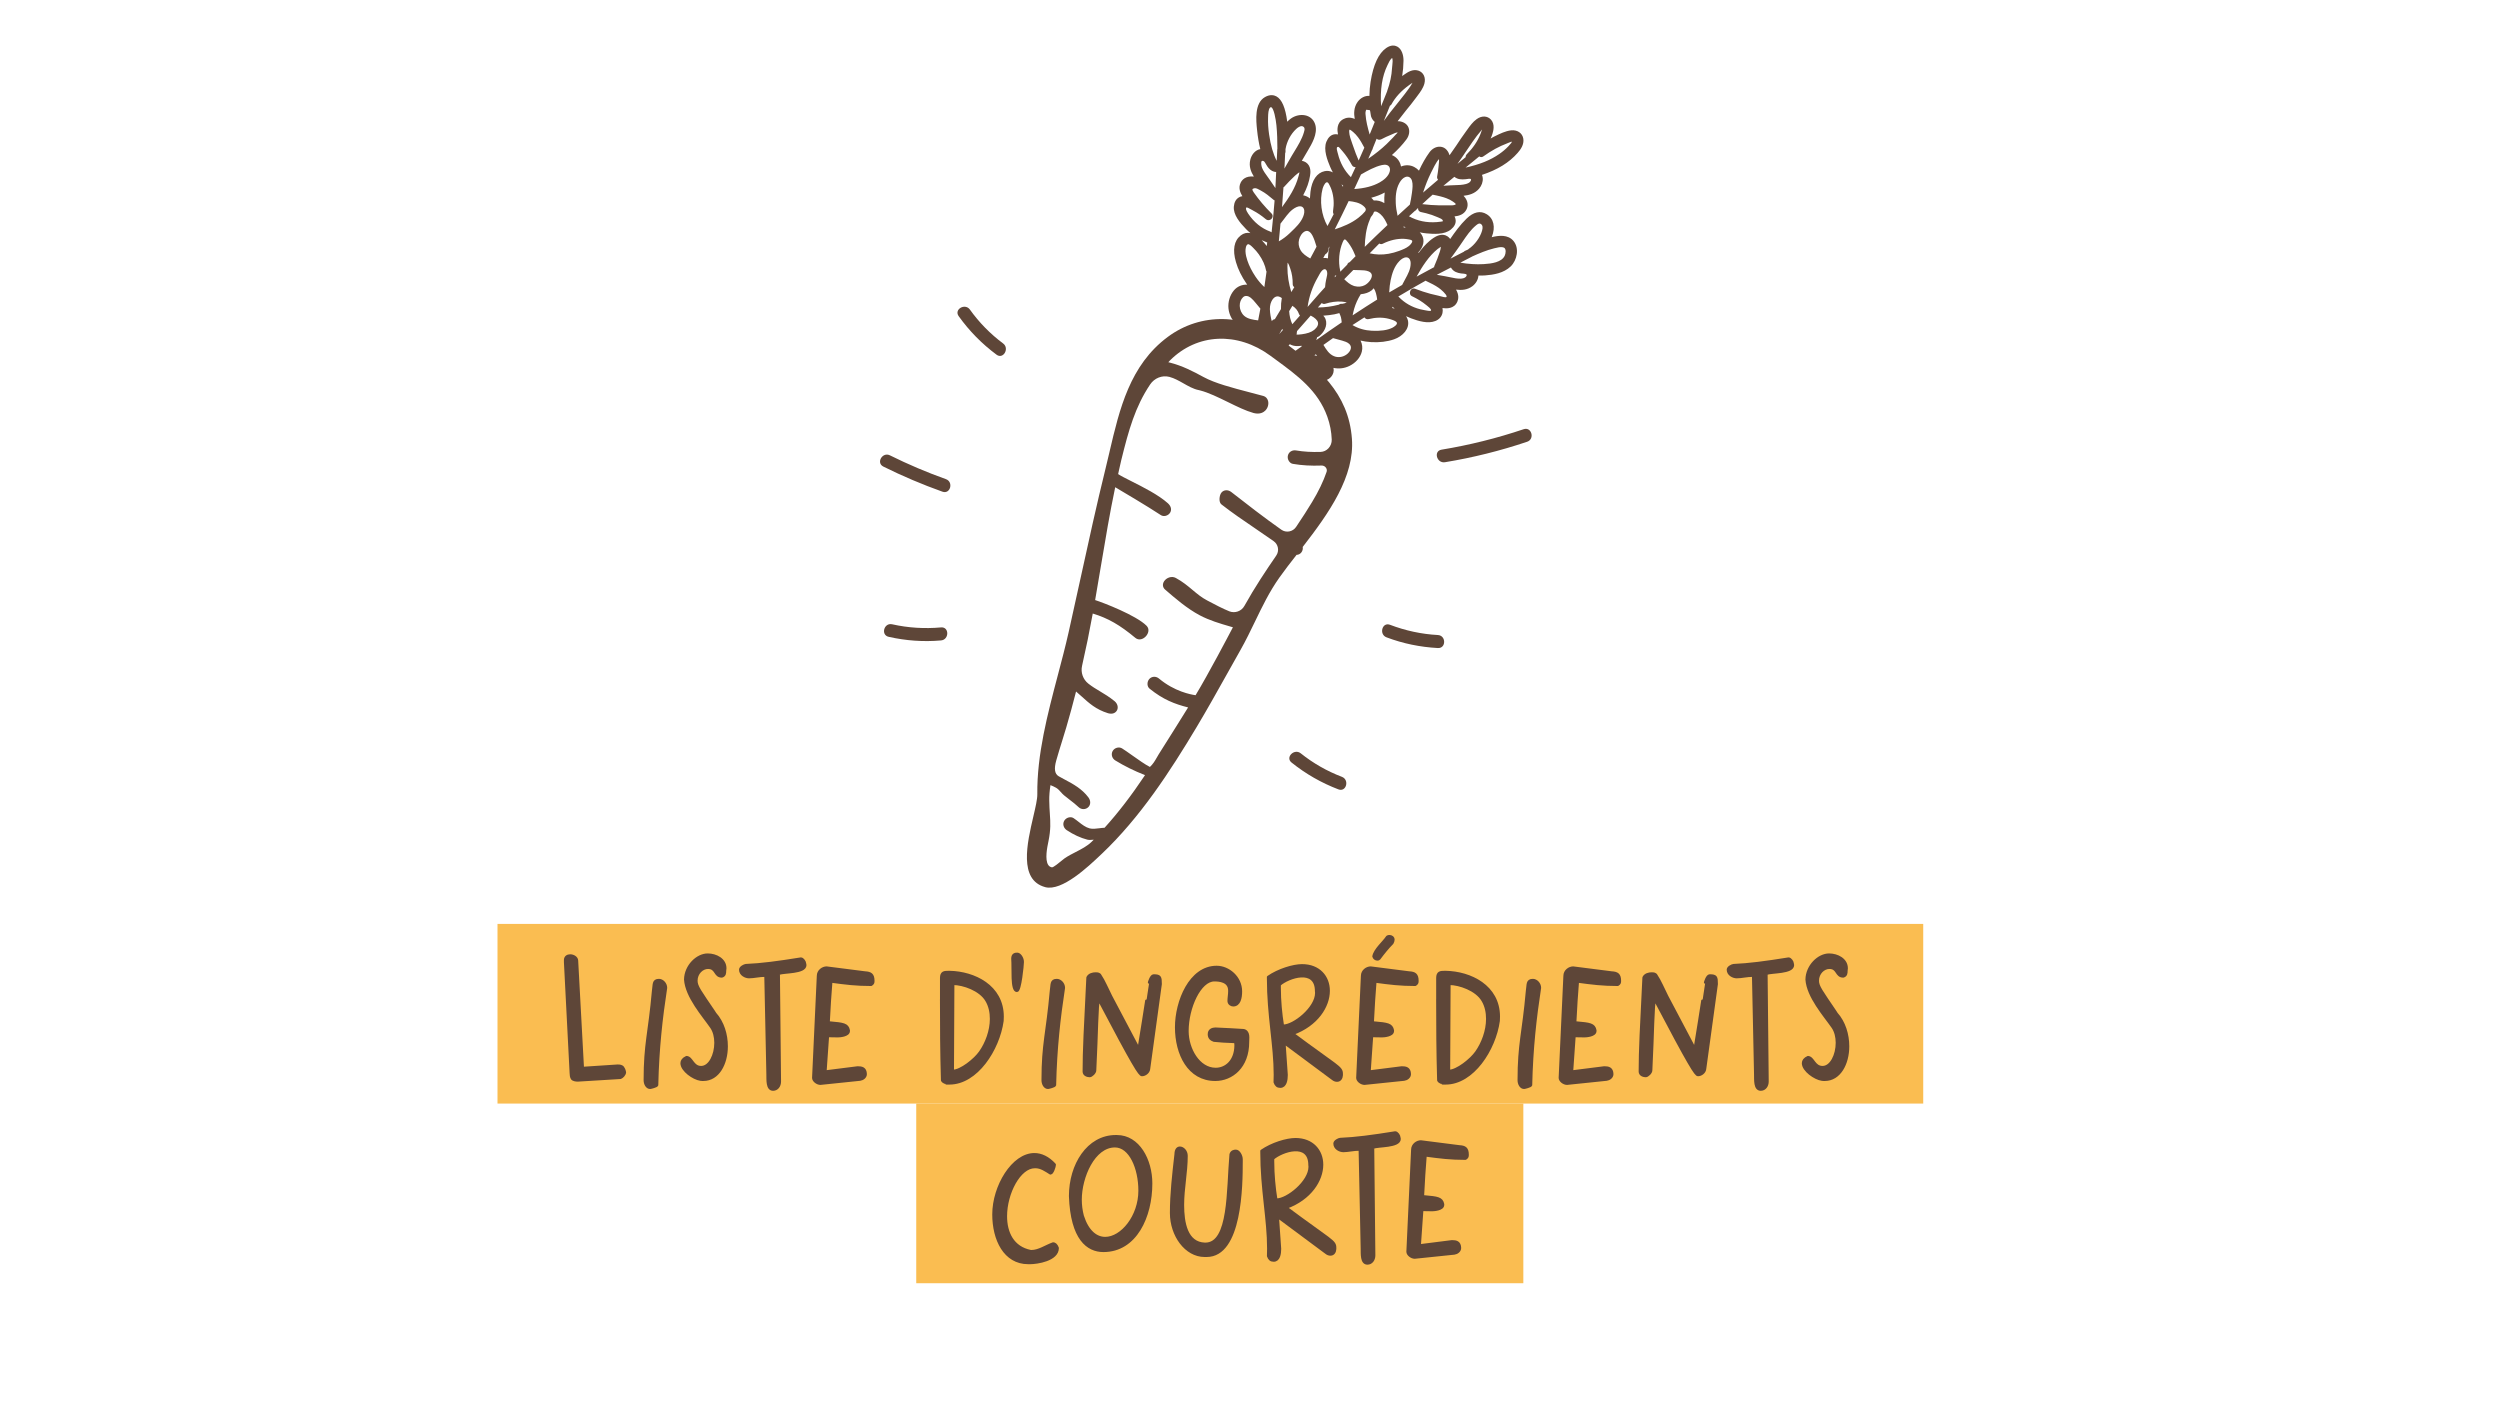 <?xml version="1.0" encoding="UTF-8"?><svg id="Calque_1" xmlns="http://www.w3.org/2000/svg" viewBox="0 0 1920 1080"><defs><style>.cls-1{stroke:#5e4638;stroke-linecap:round;stroke-linejoin:round;stroke-width:2px;}.cls-1,.cls-2{fill:#5e4638;}.cls-3{fill:#fabd51;}.cls-3,.cls-2{stroke-width:0px;}</style></defs><rect class="cls-3" x="382.08" y="709.56" width="1094.96" height="137.98"/><rect class="cls-3" x="703.67" y="847.54" width="466.25" height="137.98"/><path class="cls-1" d="m434.08,737.41c0-2.51,1.81-3.52,3.84-3.52,2.35,0,5.01,1.51,5.12,3.77l4.48,82.62,26.77-1.76c1.71,0,3.41.12,4.27,1.63.32.38.96,1.51,1.28,3.39-.11,1.89-2.13,3.77-3.31,4.15l-32.85,2.01c-1.17,0-3.73-.25-4.37-1.51-.64-1.13-.85-2.52-.85-4.02l-4.37-85.26v-1.51Z"/><path class="cls-1" d="m501.7,760.67c.75-4.4-.21-7.92,4.37-7.92,2.67,0,5.33,2.77,5.33,5.91-3.52,23.01-6.19,46.53-6.83,74.69-.21.88-4.8,2.01-5.23,2.01-2.56,0-4.05-3.02-4.05-5.78,0-28.29,3.41-35.33,6.4-68.91Z"/><path class="cls-1" d="m549.16,778.4c6.08,6.79,8.85,16.22,8.85,25.15,0,13.45-6.51,25.65-17.81,25.65-.75,0-1.49,0-2.24-.13-5.33-.75-14.4-7.04-14.4-12.58,0-1.76,1.17-3.39,3.73-4.53,4.16.25,4.59,7.67,11.2,7.67s11.09-9.43,11.09-18.74c0-4.53-1.07-8.8-3.2-11.95-6.19-8.93-19.2-23.51-20.05-36.72.21-10.44,9.17-18.99,17.17-18.99,6.4,0,13.44,3.65,13.44,10.44,0,.63-.11,1.38-.21,2.01,0,1.38,0,3.52-2.35,4.15-5.65,0-3.95-6.67-10.67-6.67-4.37,0-8.96,4.15-8.96,10.06,0,4.4,2.99,8.17,13.44,23.64l.96,1.51Z"/><path class="cls-1" d="m587.98,749.23c-5.12,0-8.85,1.13-12.69,1.13-2.67,0-6.72-1.89-6.72-5.66,0-1.76,3.09-3.27,4.27-3.39,11.84-.5,24.32-2.14,42.24-5.03,1.49,0,3.09,2.51,3.09,3.77.11.38.21.75.21,1.13,0,6.04-16.53,5.03-19.95,6.54-.21,0-.43.5-.43.5l.85,82.36c0,3.4-2.03,6.16-5.12,6.16-4.69,0-4.05-7.54-4.16-11.44l-1.6-76.08Z"/><path class="cls-1" d="m630.22,832.22c-2.77,0-5.55-2.39-5.55-4.4l3.63-78.34c0-3.9,3.63-6.29,6.51-6.29l29.54,3.77c4.27.25,6.29,1.38,6.29,6.41,0,1.38-.21,2.01-1.6,2.89-11.52,0-19.52-1.01-30.72-2.52-.75,9.56-1.49,19.99-2.03,31.56.43,0,.96.12,1.39.12,9.81.88,13.23,1.26,14.08,5.91v.5c0,3.52-7.15,3.9-8.21,3.9-2.35,0-5.33-.13-7.79-.13l-1.92,27.41,24.85-3.14c3.09,0,5.97.5,6.08,5.03,0,2.39-2.35,3.9-4.27,4.15l-30.29,3.14Z"/><path class="cls-1" d="m722.9,767.46v-16.35c0-4.4,2.35-4.53,5.33-4.53h1.17c18.56.38,40.53,10.69,40.53,34.2,0,1.01,0,2.26-.11,3.27-3.09,22.01-19.84,47.91-40.64,47.91h-2.35c-.11-.38-2.35-.63-3.2-2.26-.64-22.26-.75-41.12-.75-62.25Zm8.75,55.08c6.29,0,17.07-8.68,21.12-14.46,4.8-6.79,8.43-16.35,8.43-25.53,0-5.03-.96-9.93-3.52-14.21-4.8-8.3-17.92-12.83-25.7-12.83l-.32,67.02Z"/><path class="cls-1" d="m781.34,732.63c1.71,0,4.05,3.02,4.05,6.16,0,2.26-1.92,22.13-4.37,22.13-4.37,0-2.77-17.35-3.41-24.65,0-3.4,2.13-3.65,3.73-3.65Z"/><path class="cls-1" d="m807.26,760.67c.75-4.4-.21-7.92,4.37-7.92,2.67,0,5.33,2.77,5.33,5.91-3.52,23.01-6.19,46.53-6.83,74.69-.21.88-4.8,2.01-5.23,2.01-2.56,0-4.05-3.02-4.05-5.78,0-28.29,3.41-35.33,6.4-68.91Z"/><path class="cls-1" d="m835.31,750.74c1.17-2.39,4.05-3.02,6.08-3.02,1.28,0,1.81,0,2.88.63,0,0,.32.25.43.38,3.31,4.9,5.76,11.07,8.53,16.47l21.33,40.37c4.91-29.68,8.11-51.68,8.11-51.56-.11.38-.11.5-.11.5,0-.13,1.49-5.28,3.41-5.28,5.01,0,5.33,1.13,5.33,6.54l-8.96,65.26c-.32,2.64-3.09,4.53-5.33,4.53-1.81,0-6.19-6.67-33.17-57.97-1.39,3.9-1.39,25.15-2.88,54.45,0,1.76-2.67,4.28-4.05,4.28-1.6,0-4.48-.75-4.48-3.4,0-16.6.96-33.45,2.88-72.18Z"/><path class="cls-1" d="m903.36,788.97c0-19.87,10.67-46.28,31.04-46.28,8.96,0,18.56,7.8,18.56,18.74,0,4.78-1.07,10.56-5.87,10.56-1.49,0-3.41-1.13-3.41-3.27,0-2.39.53-4.9.53-7.42v-.5c0-7.54-7.89-8.05-11.63-8.05-11.09,0-20.69,21-20.69,39.11,0,13.71,8.64,29.17,21.76,29.17,8,0,15.25-6.29,15.36-18.11,0-.5,0-2.39-.53-2.77-2.56,0-15.57-.75-15.79-.88-2.56-.88-4.16-2.14-4.16-5.03,0-3.27,2.77-4.15,5.01-4.15.43,0,2.03.12,2.24.12,2.88.13,15.89.75,18.77,1.01,1.49,0,3.95,1.01,3.95,5.53,0,.63-.11,1.13-.11,3.65,0,18.86-12.27,28.8-25.06,28.8-20.37,0-29.97-19.74-29.97-40.24Z"/><path class="cls-1" d="m979.19,825.56c0-23.01-5.23-45.52-5.23-74.44v-.75c8-5.53,19.31-8.93,26.02-8.93,13.01,0,20.37,8.8,20.37,19.49,0,11.82-8.85,26.16-27.52,32.95,34.98,26.03,37.54,25.65,37.54,30.93v.88c-.11,2.14-1.17,4.15-3.52,4.15-.96,0-2.13-.25-3.63-1.51l-36.9-27.41,1.71,24.65c0,3.77-.75,8.93-4.8,8.93-2.13,0-3.31-1.01-4.16-3.4,0-.63.11-3.14.11-5.53Zm3.52-66.65c0,9.3.96,19.87,2.45,28.92h.43c8.11,0,25.38-13.58,25.38-25.28,0-.38-.11-.88-.11-1.26,0-18.48-21.65-10.81-28.16-5.03v2.64Z"/><path class="cls-1" d="m1048.09,832.22c-2.77,0-5.55-2.39-5.55-4.4l3.63-78.34c0-3.9,3.63-6.29,6.51-6.29l29.54,3.77c4.27.25,6.29,1.38,6.29,6.41,0,1.38-.21,2.01-1.6,2.89-11.52,0-19.52-1.01-30.72-2.52-.75,9.56-1.49,19.99-2.03,31.56.43,0,.96.12,1.39.12,9.81.88,13.23,1.26,14.08,5.91v.5c0,3.52-7.15,3.9-8.21,3.9-2.35,0-5.33-.13-7.79-.13l-1.92,27.41,24.85-3.14c3.09,0,5.97.5,6.08,5.03,0,2.39-2.35,3.9-4.27,4.15l-30.29,3.14Zm17.28-112.67c.43-.38,1.07-.5,1.71-.5,1.39,0,2.99.88,2.99,2.64,0,.75-.32,1.76-.85,2.64-3.41,3.4-7.04,7.92-9.92,11.82-.43.5-.85.63-1.49.63-1.17,0-2.56-.88-2.88-2.26.85-5.16,8-11.07,10.45-14.96Z"/><path class="cls-1" d="m1103.98,767.46v-16.35c0-4.4,2.35-4.53,5.33-4.53h1.17c18.56.38,40.53,10.69,40.53,34.2,0,1.01,0,2.26-.11,3.27-3.09,22.01-19.84,47.91-40.64,47.91h-2.35c-.11-.38-2.35-.63-3.2-2.26-.64-22.26-.75-41.12-.75-62.25Zm8.75,55.08c6.29,0,17.07-8.68,21.12-14.46,4.8-6.79,8.43-16.35,8.43-25.53,0-5.03-.96-9.93-3.52-14.21-4.8-8.3-17.92-12.83-25.7-12.83l-.32,67.02Z"/><path class="cls-1" d="m1172.88,760.67c.75-4.4-.21-7.92,4.37-7.92,2.67,0,5.33,2.77,5.33,5.91-3.52,23.01-6.19,46.53-6.83,74.69-.21.88-4.8,2.01-5.23,2.01-2.56,0-4.05-3.02-4.05-5.78,0-28.29,3.41-35.33,6.4-68.91Z"/><path class="cls-1" d="m1203.59,832.22c-2.77,0-5.55-2.39-5.55-4.4l3.63-78.34c0-3.9,3.63-6.29,6.51-6.29l29.54,3.77c4.27.25,6.29,1.38,6.29,6.41,0,1.38-.21,2.01-1.6,2.89-11.52,0-19.52-1.01-30.72-2.52-.75,9.56-1.49,19.99-2.03,31.56.43,0,.96.12,1.39.12,9.81.88,13.23,1.26,14.08,5.91v.5c0,3.52-7.15,3.9-8.21,3.9-2.35,0-5.33-.13-7.79-.13l-1.92,27.41,24.85-3.14c3.09,0,5.97.5,6.08,5.03,0,2.39-2.35,3.9-4.27,4.15l-30.29,3.14Z"/><path class="cls-1" d="m1262.36,750.74c1.17-2.39,4.05-3.02,6.08-3.02,1.28,0,1.81,0,2.88.63,0,0,.32.25.43.38,3.31,4.9,5.76,11.07,8.53,16.47l21.33,40.37c4.91-29.68,8.11-51.68,8.11-51.56-.11.38-.11.5-.11.5,0-.13,1.49-5.28,3.41-5.28,5.01,0,5.33,1.13,5.33,6.54l-8.96,65.26c-.32,2.64-3.09,4.53-5.33,4.53-1.81,0-6.19-6.67-33.17-57.97-1.39,3.9-1.39,25.15-2.88,54.45,0,1.76-2.67,4.28-4.05,4.28-1.6,0-4.48-.75-4.48-3.4,0-16.6.96-33.45,2.88-72.18Z"/><path class="cls-1" d="m1346.51,749.23c-5.12,0-8.85,1.13-12.69,1.13-2.67,0-6.72-1.89-6.72-5.66,0-1.76,3.09-3.27,4.27-3.39,11.84-.5,24.32-2.14,42.24-5.03,1.49,0,3.09,2.51,3.09,3.77.11.38.21.75.21,1.13,0,6.04-16.53,5.03-19.95,6.54-.21,0-.43.5-.43.5l.85,82.36c0,3.4-2.03,6.16-5.12,6.16-4.69,0-4.05-7.54-4.16-11.44l-1.6-76.08Z"/><path class="cls-1" d="m1410.4,778.4c6.08,6.79,8.85,16.22,8.85,25.15,0,13.45-6.51,25.65-17.81,25.65-.75,0-1.49,0-2.24-.13-5.33-.75-14.4-7.04-14.4-12.58,0-1.76,1.17-3.39,3.73-4.53,4.16.25,4.59,7.67,11.2,7.67s11.09-9.43,11.09-18.74c0-4.53-1.07-8.8-3.2-11.95-6.19-8.93-19.2-23.51-20.05-36.72.21-10.44,9.17-18.99,17.17-18.99,6.4,0,13.44,3.65,13.44,10.44,0,.63-.11,1.38-.21,2.01,0,1.38,0,3.52-2.35,4.15-5.65,0-3.95-6.67-10.67-6.67-4.37,0-8.96,4.15-8.96,10.06,0,4.4,2.99,8.17,13.44,23.64l.96,1.51Z"/><path class="cls-1" d="m789.61,969.9c-17.92,0-26.56-17.86-26.56-37.22,0-21.63,14.83-46.15,31.36-46.15,5.12,0,10.56,2.39,15.57,7.92,0,1.38-1.71,6.67-3.2,6.67-3.63-2.26-7.25-4.9-11.52-4.9h-.53c-11.73,0-22.29,19.99-22.29,37.85,0,12.58,5.23,24.14,19.2,26.91h.53c5.65,0,10.99-3.9,16.64-5.91,1.07,0,2.45.75,3.41,3.4,0,9.18-15.89,11.44-21.12,11.44h-1.49Z"/><path class="cls-1" d="m856.91,872.7h.85c16.64,0,26.24,18.23,26.24,36.21,0,25.28-11.73,51.68-36.58,51.68-11.95,0-24.32-8.93-25.49-42,0-24.02,13.65-45.9,34.98-45.9Zm-27.09,48.66c0,4.15.53,8.3,1.6,12.45,3.84,12.07,10.45,17.1,17.39,17.1,12.69,0,26.45-16.72,26.45-36.47,0-17.35-7.25-34.2-18.99-34.2-16.32,0-26.45,23.77-26.45,41.12Z"/><path class="cls-1" d="m902.98,886.16c.11-3.27,1.49-4.65,3.2-4.65,2.24,0,5.01,2.51,5.01,6.16,0,12.57-2.77,25.15-2.77,37.72,0,13.83,2.77,29.42,16.85,29.93h.43c18.99,0,17.07-41.25,19.52-68.78.64-2.14,2.35-2.64,3.95-2.64,2.24,0,4.27,3.77,4.27,6.41v1.51c0,18.61-.43,72.56-26.77,72.56h-1.49c-14.51,0-25.7-15.72-25.7-32.82,0-14.84,1.71-29.42,3.52-45.4Z"/><path class="cls-1" d="m974.12,959.09c0-23.01-5.23-45.52-5.23-74.44v-.75c8-5.53,19.31-8.93,26.02-8.93,13.01,0,20.37,8.8,20.37,19.49,0,11.82-8.85,26.16-27.52,32.95,34.98,26.03,37.54,25.65,37.54,30.93v.88c-.11,2.14-1.17,4.15-3.52,4.15-.96,0-2.13-.25-3.63-1.51l-36.9-27.41,1.71,24.65c0,3.77-.75,8.93-4.8,8.93-2.13,0-3.31-1.01-4.16-3.4,0-.63.11-3.14.11-5.53Zm3.52-66.65c0,9.3.96,19.87,2.45,28.92h.43c8.11,0,25.38-13.58,25.38-25.28,0-.38-.11-.88-.11-1.26,0-18.48-21.65-10.81-28.16-5.03v2.64Z"/><path class="cls-1" d="m1044.41,882.76c-5.12,0-8.85,1.13-12.69,1.13-2.67,0-6.72-1.89-6.72-5.66,0-1.76,3.09-3.27,4.27-3.39,11.84-.5,24.32-2.14,42.24-5.03,1.49,0,3.09,2.51,3.09,3.77.11.38.21.75.21,1.13,0,6.04-16.53,5.03-19.95,6.54-.21,0-.43.5-.43.5l.85,82.36c0,3.4-2.03,6.16-5.12,6.16-4.69,0-4.05-7.54-4.16-11.44l-1.6-76.08Z"/><path class="cls-1" d="m1086.64,965.75c-2.77,0-5.55-2.39-5.55-4.4l3.63-78.34c0-3.9,3.63-6.29,6.51-6.29l29.54,3.77c4.27.25,6.29,1.38,6.29,6.41,0,1.38-.21,2.01-1.6,2.89-11.52,0-19.52-1.01-30.72-2.52-.75,9.56-1.49,19.99-2.03,31.56.43,0,.96.12,1.39.12,9.81.88,13.23,1.26,14.08,5.91v.5c0,3.52-7.15,3.9-8.21,3.9-2.35,0-5.33-.13-7.79-.13l-1.92,27.41,24.85-3.14c3.09,0,5.97.5,6.08,5.03,0,2.39-2.35,3.9-4.27,4.15l-30.29,3.14Z"/><path class="cls-2" d="m951.32,151.71c-2.19,1.35-3.44,3.69-3.73,6.95-.52,6.2,4.44,12.21,9.36,17.27,1.06,1.09,2.19,2.12,3.37,3.09-2.64-.58-5.13.02-7.43,1.8-5.17,3.99-6.43,11.08-3.67,20.5,1.6,5.52,4.37,11.13,8.2,16.69l.35.5s.07.08.1.13c-4-.22-7.78,1.4-10.3,4.47-3.07,3.69-4.6,8.86-4.1,13.82.54,5.08,3.08,9.74,6.97,12.75,3.85,2.99,8.17,4.05,11.7,4.59l-.13.7c-.19,1.04-.37,2.07-.6,3.11-.35,1.65,0,3.26.98,4.53.75.98,1.55,1.67,3.16,2.09.08.02.17.03.24.05,1.16.24,2.34.14,3.38-.29.3.29.61.55.95.77,2.13,1.34,5.28,1.36,7.32-.79,0,.25.02.5.06.74.21,1.42.96,2.77,2.08,3.71,2.35,1.98,5.63,1.7,7.56-.65.84-1.01,1.72-1.98,2.59-2.96l.84-.93c1.77,1.07,3.98,1.56,6.6,1.42.85-.05,1.72-.12,2.59-.21-.07.2-.13.39-.2.6l-.61.43c-.51.35-1.01.71-1.53,1.06-1.21.85-2.43,1.69-3.63,2.58-1.69,1.25-2.53,3.23-2.25,5.29.15,1.14.64,2.24,1.37,3.13.16,1.31.83,2.59,1.86,3.55,1.17,1.02,2.59,1.52,4.03,1.4,1.48-.13,2.92-.16,4.32-.1-.46.39-.85.86-1.16,1.41-1,1.79-.96,4.08.09,5.86.75,1.27,1.9,2.14,3.3,2.5h.04c.52.13,1,.19,1.47.17,2.35-.05,4.32-.15,6.17-.34l.16-.02c1.92-.19,3.73-.38,5.51-1.14,2.81-1.19,4.72-3.31,5.38-5.96.28-1.13.29-2.3.02-3.45,4.12.91,8.43.38,12.26-1.48,4.83-2.35,8.37-6.44,9.51-10.96.73-2.88.37-5.87-.99-8.55,2.49.61,5.1,1,7.95,1.19,6.37.42,12.71-.34,17.84-2.15,6.49-2.27,12.2-8.04,10.57-14.66-.27-1.12-.74-2.16-1.4-3.11,1.24.6,2.5,1.15,3.78,1.63,5.77,2.19,13.16,4.38,18.77,2.07,2.88-1.15,4.82-3.32,5.43-6.11.28-1.21.27-2.52,0-3.81,2.91.42,9,.8,11.44-4.95.86-1.99,1.33-5.16-1.02-9.2,4.01.5,8.5.4,12.56-2.63,2.75-2.06,4.48-5.16,4.62-8.19,1.59.04,3.4.05,5.2-.1,6.31-.47,14.23-1.69,19.66-6.97,4.77-4.68,6.8-13.82,2.08-19.47-4.24-5.12-11.34-4.28-16.74-2.91.03-.07.06-.15.09-.22,2.99-7.48,1.48-14.17-3.95-17.44-4.81-2.94-10.04-1.81-15.45,3.4-4.95,4.8-9.06,10.53-12.54,15.63-.59-.84-1.33-1.54-2.21-2.11-4.24-2.71-8.92.23-10.46,1.21-4.17,2.69-7.48,6.45-9.9,9.44-.57.71-1.12,1.44-1.66,2.18-.09-.14-.19-.27-.28-.41,4.16-4.34,5.15-9.53,2.57-13.61-.41-.66-.91-1.26-1.47-1.79,1.78.37,3.5.63,5.21.79,5.1.45,13.62,1.22,18.71-2.97,2.67-2.17,3.91-4.59,3.67-7.2-.08-.99-.37-1.95-.88-2.86,3.2-.33,7.23-1.35,9.19-5.35,1.02-2.05,1.98-6.05-2.24-10.5,4.12-.45,8.57-1.58,11.9-5.43,2-2.32,3.06-5.33,2.84-8.05-.07-.9-.28-1.76-.61-2.57,11.95-3.92,20.93-9.46,27.42-16.9,2.22-2.52,5.07-6.39,4.33-10.93-.73-4.29-4.56-6.9-9.41-6.36-4.3.5-8.49,2.56-12.18,4.38l-1.17.57c-.81.4-1.6.86-2.34,1.32.6-1.32,1.06-2.52,1.42-3.71.54-1.77,2.15-7.1-1.13-10.78-2.75-3.06-7.21-3.19-11.03-.38-2.93,2.11-5.15,5.2-7.12,7.95l-1.19,1.65c-2.46,3.34-4.75,6.78-7.27,10.59-1.7,2.57-3.45,5.08-5.22,7.51-.2-.66-.46-1.29-.75-1.89-1.37-2.78-3.56-4.45-6.38-4.64-3.03-.25-6.21,1.4-8.29,4.3-2.93,4.03-5.64,8.76-8.06,14.08-1.04-1.15-2.26-2.08-3.63-2.8-3.06-1.63-6.65-1.76-10.05-.44-.04.02-.08.04-.11.05-.09-.6-.25-1.17-.43-1.72-1.07-3.25-3.39-5.74-6.59-7.07,4.41-3.95,8.15-7.96,11.11-11.92,2.21-2.93,2.81-6.52,1.58-9.39-1.09-2.49-3.51-4.1-6.72-4.62-.51-.05-1.02-.08-1.54-.08,1.88-2.52,3.9-5.12,6.16-7.91,2.62-3.17,5.39-6.6,7.96-10.12l1.06-1.43c2.06-2.73,4.38-5.82,5.35-9.34,1.27-4.67-.69-8.82-4.75-10.08-4.35-1.32-8.16,1.31-10.69,3.07-.6.42-1.12.79-1.61,1.15.63-3.87.97-7.72,1.02-11.73.06-4-1.18-8.97-4.85-10.94-1.81-.91-4.65-1.47-8.43,1.14-5.85,4.04-9.89,12.77-12,25.93-.54,3.37-.84,6.92-.91,10.85-3.29-.31-6.78,1.45-9.05,4.6-3.07,4.31-2.9,9.14-2.21,13.09-3.79-1.68-6.8-.9-8.73.13-5.42,2.85-4.72,8.85-4.13,11.77-1.07-.23-2.1-.25-3.06-.05-2.54.53-4.51,2.41-5.83,5.6-2.54,6.22.93,14.62,2.79,19.13.64,1.52,1.36,3.02,2.15,4.47-1.9-1.08-4-1.42-6.24-.96-5.96,1.22-9.85,6.84-10.96,15.85-.21,1.76-.34,3.48-.41,5.14-1.26-1.07-2.75-1.83-4.39-2.25-.26-.07-.53-.12-.81-.17,2.86-5.39,4.6-10.36,5.31-15.14.3-2,1.1-7.31-3.2-10.17-.97-.64-2-.98-3.12-1.19,1.12-1.87,2.23-3.75,3.3-5.62l1.17-2c3.25-5.45,7.68-12.94,5.95-19.76-.89-3.45-3.16-5.99-6.41-7.15-.3-.1-.61-.2-.91-.28-3.85-.99-8.37-.03-11.78,2.55-.86.66-1.72,1.4-2.53,2.22-1.39-10.8-4.12-17.15-8.34-19.45-1.82-.98-4.85-1.69-8.75.54-8.22,4.66-6.83,18.02-6.09,25.19.56,5.46,1.38,10.29,2.49,14.76-4.14.76-6.83,4.59-7.69,8.2-1.24,5.09.57,9.34,2.74,12.88-6.46-.67-9.13,2.64-10.15,4.76-1.91,3.93-.32,7.65,1.32,10.31-1.05.17-2,.51-2.84,1.04Zm25.49,94.92c-.13-.19-.33-.68-.58-1.86l-.04-.17c-.34-1.55-.6-3.13-.77-4.73-.37-3.43-.05-6.06.99-8.28.66-1.41,2.54-4.62,5.69-3.86h.04c.84.23,1.62.69,2.29,1.18-.49,2.64-.71,5.49-.65,8.47-.57.93-1.13,1.88-1.7,2.81-1,1.66-1.99,3.31-3,4.95-.95.11-1.67.55-2.18,1.33-.04.06-.07.11-.09.14Zm33.78,25.45c.31.46.61.9.91,1.32-.16-.03-.38-.1-.57-.15-.22-.08-.42-.14-.63-.2-.29-.08-.57-.12-.85-.17l1.15-.81Zm88.49-33.91c.01.17-.03.31-.14.44-.17.19-.97.39-4.45-.32-.27-.06-.48-.1-.62-.12-1.09-.18-2.16-.41-3.2-.67-6.37-1.63-11.97-4.84-16.34-9.4-.14-.15-.3-.27-.46-.36l1.36-.8c6.41-3.8,13.03-7.73,19.67-11.39.08.09.18.17.32.23l.47.23c3.15,1.5,6.39,3.06,9.26,5.08,1.7,1.18,6.14,5.01,6.06,6.67,0,.15-.04.3-.31.45-.65.36-3.27-.38-4.5-.72-.52-.16-.94-.31-1.27-.34-2.19-.46-4.29-1-6.27-1.48-3.88-1.04-7.81-2.33-12-3.94-.11-.04-.22-.08-.32-.1-1.33-.34-2.61.36-3.23,1.79-.61,1.43-.38,3.26,1.26,4.04,4.35,2.09,7.96,4.33,11.02,6.85l.41.32c.86.66,3.17,2.43,3.27,3.56Zm4.36-27.12c2.46-1.29,4.96-2.57,7.4-3.82,1.17-.6,2.35-1.2,3.51-1.8.04.11.1.24.17.36,1.85,3,4.88,3.81,7.51,4.2.25.04.58.06.96.09.65.05,1.67.13,2.4.32.41.11.72.24.87.42.14.18.19.4.15.66-.12.63-.76,1.37-1.29,1.68-.81.49-1.86.79-2.99.84-2.8.16-5.81-.5-8.72-1.13-1.18-.25-2.34-.5-3.45-.69l-6.5-1.14Zm10.57-12.43c2.63-3.52,5.08-6.98,7-9.73.69-.99,1.39-2.02,2.09-3.06,3.14-4.64,6.39-9.42,10.58-12.83,1.64-1.33,2.61-1.73,3.74-.94,1.27.9,1.53,2.46.82,5.06-1.45,5.23-5.71,11.03-10.38,14.11-.16.1-.24.24-.29.34-.43.19-.86.39-1.29.58-.45.19-.91.39-1.35.59-.31.13-.44.37-.52.51-2.57,1.28-5.23,2.67-7.81,4.03-.86.46-1.72.91-2.59,1.35Zm-26.07,13.83c4.36-7.89,9.38-15.75,16.19-21.25.68-.55,1.42-1.05,2.35-1.61.04-.01.07-.04.11-.06-.1,1.29-.38,2.45-.78,3.74-1.19,3.79-2.69,7.39-4.25,11.05-.12.31-.13.59-.11.82-4.31,2.29-8.88,4.74-13.51,7.32Zm51.47-9.61c-5.52.34-11.52-.03-17.88-1.11,1.01-.52,1.99-1.04,2.98-1.56,1.89-1,3.85-2.04,5.81-2.99.06-.03.13-.09.2-.15,5.57-2.5,11.1-4.88,16.84-6.28l.54-.13c1.8-.45,4.6-1.16,6.45-.69.36.09.67.23.94.41,1.5,1.05,1.18,4.33.3,6.13-2.41,4.95-9.9,6.01-16.17,6.37Zm-34.64-74.56c-.24,2.58-.66,5.1-1.04,7.24-.17.91.09,1.82.72,2.54l-1.09.91c-3.45,2.92-6.99,5.92-10.46,8.95,1.88-5.78,3.8-10.57,5.97-14.97l.23-.47c4.07-8.46,5.6-9.95,6.06-10.22.1.48.11,1.81-.32,5.27-.05.36-.07.62-.08.74Zm13.26,28.53c0,.11-.2.3-.7.51-1.16.46-3,.41-4.63.37-.63-.02-1.23-.04-1.77-.01-2.11.05-4.03.06-5.89.01-4.08-.08-8.21-.36-12.26-.86-.17-.02-.35-.02-.52-.02.37-.35.75-.7,1.12-1.05,2.24-2.08,4.53-4.22,6.88-6.25,1.99.4,4.02.8,6.02,1.32,1.55.4,3.08.84,4.56,1.41,1.92.72,3.54,1.55,4.94,2.54l.34.24c.64.44,1.97,1.37,1.91,1.81Zm-9.94,13.1c-.06.1-.54.17-.86.21-.22.03-.46.06-.72.12-1.04.18-2.11.27-3.01.33-7.88.6-15.07-.91-21.4-4.47l1.42-1.3c1.04-.96,2.08-1.92,3.13-2.86.6-.21,1.07-.64,1.45-1.32.32-.3.66-.6.98-.9-.17,1.27.42,2.68,2.13,3.12.06.02.13.02.2.04,1.32.26,2.59.55,3.82.87,3.08.79,5.89,1.74,8.5,2.91.25.11.55.22.87.36,1.29.51,3.25,1.28,3.47,2.36.09.43.03.54.02.53Zm11.27-44.09c2.22-3.1,4.35-6.27,6.42-9.37,1.68-2.5,3.41-5.1,5.17-7.6,2.28-3.26,4.22-5.81,6.13-8,.05-.06.12-.16.22-.28.43-.59.74-.96.96-1.17-.22.74-.66,2-1.32,3.65-2.19,5.51-5.72,10.69-10.45,15.43-.62.62-.91,1.36-.85,2.19-2.1,1.7-4.19,3.42-6.28,5.15Zm10.41,12.21c0,.63-.55,1.43-.95,1.8-.9.8-2.06,1.24-2.87,1.47-2.77.76-5.91.85-8.95.92-1.22.04-2.43.06-3.59.14-1.62.1-3.25.2-4.88.31,1.55-1.3,3.13-2.57,4.68-3.82,1.26-1.02,2.51-2.03,3.75-3.06,2.64,2.14,5.64,2.12,8.53,1.85.22-.01.52-.06.88-.11.71-.11,2.22-.34,2.91-.17.11.03.19.07.26.12.15.14.24.31.24.55Zm-1.46-11.57c2.52-2.1,5.13-4.26,7.74-6.34.99.69,2.09.74,3.09.03,6.21-4.46,12.23-7.75,18.4-10.07.13-.04.33-.14.58-.25,2-.89,2.82-1.07,3.13-1.01-.16.41-.86,1.49-2.81,3.52-2.05,2.16-4.4,4.15-6.99,5.93-6.8,4.72-15.06,8.06-25.86,10.43.91-.75,1.81-1.5,2.72-2.25Zm-162.05,119.59c-3.75-.45-7.89-1.04-10.63-3.41-2.13-1.84-3.44-4.71-3.52-7.69-.07-2.66.84-5.04,2.57-6.71h.01c1.67-1.63,4.18-.96,5.93.48,1.38,1.13,2.58,2.55,3.72,3.93l3.63,4.38-.32,1.67c-.46,2.45-.92,4.9-1.4,7.34Zm17.14-74.28c.95-1.14,1.85-2.35,2.71-3.51,2.75-3.69,5.35-7.19,9.56-9.18,1.86-.86,4.43-1.15,5.54.98,1.01,2.01.33,4.6-.43,6.43-1.87,4.6-5.65,8.19-9.29,11.66l-1.23,1.18c-2.35,2.24-5,4.23-8.12,6.03.3-2.73.54-5.49.77-8.18.16-1.8.32-3.61.49-5.42Zm-19.11,40.79c-2.84-4.23-4.96-8.43-6.31-12.48-.63-1.92-1.37-4.45-1.45-7.06-.07-1.92.37-4.94,1.85-5.43.93-.35,2.82,1.47,3.7,2.36.16.16.31.32.44.44,1.57,1.52,3.01,3.19,4.27,4.96,2.95,4.16,4.83,8.4,5.61,12.59.05.26.19.43.31.53-.24,1.66-.47,3.31-.69,4.97-.31,2.29-.63,4.67-1,7.01-2.48-2.29-4.74-4.95-6.72-7.88Zm37.16-111.12l-.04.17c-1.52,5.22-4.53,10.14-7.44,14.89-.66,1.08-1.31,2.15-1.94,3.21-2.23,3.78-4.02,6.89-5.61,9.77.06-.92.1-1.84.16-2.76.16-3.05.34-6.2.43-9.31.11-.07.25-.29.26-.61-.01-.52,0-1.38,0-2.39.02-.05.05-.11.07-.18.93-5.59,4.04-11.4,8.14-15.19,1.13-1.06,3.08-2.52,4.72-2.1.39.1.76.3,1.09.63,1.01.99.6,2.39.16,3.87Zm-28.15,26.36c1.17,1.65,2.72,3.41,5.35,4.08.45.13.97.23,1.44.15-.07,1.4-.12,2.8-.19,4.2-.12,2.69-.24,5.47-.4,8.21-1.34-1.98-2.7-3.96-4.04-5.95-.59-.86-1.23-1.74-1.88-2.63-1.64-2.24-3.35-4.57-4.33-6.99-.53-1.34-1.04-4.39-.22-5.18.29-.27.8-.22,1.55.08.5.23,1.38,1.77,1.91,2.7.32.54.6,1.03.81,1.32Zm24.08,7.1c-.09.29-.17.56-.23.8-2.21,8.43-7.25,16.2-12.56,23.38.39-4.86.79-10.02,1.11-15.24.15-.05.29-.14.43-.27,2.59-2.83,5.35-5.81,8.29-8.5l.28-.25c.6-.55,1.23-1.11,1.89-1.59l.12-.08c.51-.34.91-.62,1.22-.86,0,.77-.32,1.87-.55,2.61Zm-21.77,42.96c-6.78-2.44-12.66-7.22-17.02-13.81l-.06-.08c-.51-.78-1.86-2.85-1.58-4.08.06-.29.22-.5.48-.65.22-.01,1.26.34,4.36,2.12.27.16.48.28.61.35,3.31,1.74,6.5,3.91,9.74,6.62,1.54,1.27,3.41.81,4.43-.31.93-1.03,1.28-2.78-.15-4.2-5.09-5.07-9.61-10.42-13.45-15.91-.62-.9-1.31-2.01-1.08-2.58.15-.37.75-.64,1.72-.8,1.12-.16,2.7.7,4,1.42.29.17.57.32.82.46,3.44,1.8,6.48,4.36,9.43,6.84l.43.36c.2.16.42.24.6.29-.54,7.19-1.26,14.83-2.3,24.53-.29-.24-.61-.43-.98-.56Zm5.34-63.39s0,.02,0,.03c-.06,2.12-.19,4.27-.3,6.35-.05.89-.11,1.77-.14,2.66-2.73-5.23-4.64-11.89-5.85-20.29-.67-4.72-.93-8.87-.79-12.68l.02-.75c.05-2,.16-6.14,1.61-7.24.42-.32.69-.31.84-.19,1.95.85,3.45,8.92,3.95,13.83.62,6.04.7,12.22.74,18.04-.02.04-.06.13-.07.24Zm16.75,69.42c.58-2.18,2.12-5.11,4.56-6.25,2.9-1.35,4.94,1.83,5.7,3.26,1.25,2.42,2.11,5.17,2.93,7.83l.21.71-1.48,2.81c-1.11,2.09-2.21,4.18-3.34,6.25-3.14-1.8-5.84-3.58-7.47-6.41-1.44-2.48-1.84-5.47-1.11-8.2Zm.7,58.45c-.66.75-1.33,1.5-2,2.24-1.29,1.47-2.6,2.93-3.89,4.41-1.41-3-2.22-6.37-2.43-10.02l.86-1.43c.54-.9,1.08-1.78,1.62-2.68,2.47,1.56,4.18,3.69,5.08,6.32.19.52.48.9.76,1.16Zm-5.77-19.52c-.31.49-.61,1-.92,1.5-2-6.48-3-12.93-2.96-19.17v-.53c0-.87,0-1.76.11-2.6.02-.11.02-.2.03-.3.8.9,1.44,2.77,1.86,4.05l.22.64c1.25,3.56,1.85,7.43,1.84,11.86,0,.98.42,1.74,1.22,2.25-.46.77-.93,1.54-1.4,2.31Zm86.36-150.77c-2.11,2.77-4.33,5.52-6.48,8.2-3.27,4.06-6.64,8.24-9.72,12.61,1.58-3.86,3.17-7.79,4.7-11.7.38-.18.84-.43,1.15-1,2.91-5.43,7.47-10.4,13.55-14.79l.22-.17c.79-.57,1.59-1.17,2.41-1.65-.04.07-.09.14-.14.22-1.5,2.75-3.46,5.34-5.36,7.84l-.34.44Zm-9.7,164.49c.08-.33.14-.66.16-.99.55.52,1.12,1.04,1.7,1.54-.6-.2-1.21-.38-1.87-.55Zm8.76-61.87c0-.28-.03-.57-.07-.85.56.31,1.12.61,1.68.9-.52-.02-1.06-.05-1.61-.05Zm-10.64-43.34c-.9,4.29-5.27,7.32-7.8,8.74-5.2,2.92-11.42,4.56-19.56,5.12l1.11-2.36c1.37-2.93,2.74-5.86,4.07-8.82,4.9-2.8,10.43-5.97,16.08-7.24,1.38-.31,2.55-.35,3.51-.1.53.13.99.35,1.38.66,1.09.83,1.54,2.32,1.2,3.99Zm-33.14,100.93c-.06.03-.13.07-.19.1-.4.19-.79.38-1.2.51-.34.11-.71.18-1.06.26-.33.06-.65.13-.96.21-.78-.14-1.61-.02-2.23.36-.12.08-.2.17-.24.25-5.47,1.44-10.92,2.18-16.25,2.19.39-.44.78-.89,1.17-1.34.6-.69,1.19-1.38,1.8-2.06.93.87,1.91.79,2.62.57,4.4-1.38,8.49-1.93,12.52-1.68,1.3.09,2.65.3,4.02.62Zm13.96-13.29h.01c-2.28,1.22-5.09,1.5-7.81.8-.23-.06-.47-.13-.71-.2-2.85-.91-5.16-3.02-7.35-5.12,1.42-1.48,2.87-2.94,4.32-4.4.88-.9,1.77-1.79,2.65-2.69l1.69.04c1.17.03,2.33.06,3.49.1h.16c2.11.06,4.3.12,6.23.87,1.71.67,2.61,1.72,2.68,3.1.15,2.67-2.7,6.1-5.36,7.51Zm-28.41-25.68c.46-.88.66-1.87.58-2.88l.62-1.17c-.33,1.57-.57,3.06-.76,4.33-.22,1.66-.35,3.25-.38,4.85-.05-.01-.11-.03-.16-.04h-.01c-.52-.13-1.07-.22-1.66-.26-.59-.04-1.19-.02-1.79.04l1.46-2.72c.9-.52,1.64-1.29,2.1-2.16Zm11.69-50.28c-.2.03-.39.07-.58.12-.18-.55-.38-1.1-.58-1.62.42.43.83.86,1.26,1.28l-.1.22Zm-5.18,68.69c-.41.42-.82.85-1.23,1.27.06-.49.1-.96.13-1.39.31.07.72.15,1.1.12Zm6.38-27.84c.4-.04.86.31,1.18.65,1.15,1.19,2.13,2.61,3.11,4.09,1.7,2.58,2.97,5.44,4.07,8.17-1.2,1.2-2.38,2.4-3.56,3.61l-.95.97c-.99.28-1.66.97-1.9,1.93-1.35,1.38-2.72,2.76-4.08,4.14-.41.41-.83.82-1.24,1.25,0-.26-.03-.51-.08-.77-1.59-7.13-.87-15.33,1.93-21.93.2-.49.83-1.96,1.52-2.09Zm14.33-25.74c1.76,1.48,2.24,2.54,1.69,3.64-.05.08-.13.21-.21.36-.03.08-.08.17-.13.25-1.22,1.52-2.91,3.13-5.14,4.88-5.45,4.26-11.89,6.84-18.15,8.91,3.86-7.61,7.54-15.22,10.67-21.75,4.11.46,8.33,1.18,11.26,3.72Zm-29.38,62.44c-3.08,3.33-6.11,6.79-9.03,10.14-1.46,1.68-2.92,3.36-4.39,5.02,1.02-7.82,3.76-15.73,7.97-22.99.2-.33.39-.7.6-1.08.94-1.75,2.12-3.93,3.63-4.68.55-.27,1.03-.3,1.51-.11.59.3,1.06,1.04,1.25,1.98.32,1.5-.09,3.2-.48,4.85-.09.41-.2.82-.28,1.21-.4,1.87-.66,3.71-.79,5.66Zm45.79-72.7c-.33,2.56-.42,5.29-.28,8.12-1.29-.77-2.64-1.34-3.97-1.68-1.41-.36-2.81-.47-4.16-.33-.59-.73-1.22-1.44-1.93-2.09,3.96-1.06,7.37-2.37,10.34-4.02Zm-5.78,82.2c-5.64,3.48-11.27,7.16-16.72,10.73l-2.14,1.4c.03-.13.05-.26.08-.39.33-1.54.65-3.12,1.09-4.62,1.13-3.88,2.78-7.55,5.06-11.22,3.45-.33,6.18-1.28,8.32-2.92.51-.39.93-.87,1.32-1.35.1-.11.19-.21.28-.32l.04.07c.14.19.27.37.4.59.18.29.34.58.49.88l.08.16s.01.04.02.05l.02.05c.03.07.06.14.09.2.25.61.46,1.25.65,1.9.19.7.34,1.41.49,2.13.07.37.13.73.19,1.1,0,.02.01.05.03.07l.21,1.49Zm26.72-45.32c.17.18.24.39.21.66-.08,1.1-1.61,2.78-2.62,3.58-2.12,1.67-4.81,2.74-7.39,3.69-2.76,1.02-5.53,1.78-8.24,2.25-4.95.86-9.79.73-14.43-.38,1.03-1.04,2.05-2.09,3.06-3.15,1.39-1.44,2.82-2.93,4.29-4.35.94.59,1.86.57,2.76.11,5.32-2.65,10.93-3.95,16.22-3.73,1.13.05,2.23.19,3.28.39l.45.08c.34.07.73.13,1.1.22.53.13,1.02.33,1.31.62Zm-4.33,12.9c.28,0,.54.04.77.1,1.83.47,2.53,2.5,2.56,4.25.05,4.7-2.08,8.55-4.32,12.64-.7,1.26-1.42,2.56-2.06,3.88-.06.1-.07.2-.08.28-1.2.69-2.41,1.39-3.61,2.08-2.14,1.23-4.28,2.47-6.42,3.72.17-3.63.54-6.69,1.14-9.54.97-4.6,2.62-10.4,6.71-14.58,1.28-1.3,3.23-2.85,5.31-2.82Zm-64.28-52.79c.35-1.26,1.48-4.06,2.81-4.73.32-.16.61-.19.93-.05.65.26,1.28,1.56,1.66,2.35l.24.48c.51,1,.96,2.09,1.36,3.34,1.56,4.81,1.91,10.32.99,15.97-.13.81.04,1.58.51,2.24-.94,1.86-1.91,3.7-2.89,5.56-.64,1.19-1.27,2.38-1.89,3.58-4.73-8.36-6.2-19.52-3.73-28.73Zm11.5-27.6c-.35-1.19-.99-3.39-.36-4.16.07-.08.29-.35,1.07-.29.34.17,1.25,1.15,2.71,2.94.19.22.34.39.41.47,2.53,2.9,4.82,6.29,7.21,10.68.6,1.13,1.74,1.52,2.79,1.45-.7,1.56-1.44,3.12-2.17,4.66-.49,1.02-.97,2.04-1.45,3.07-4.94-4.93-8.28-10.98-9.97-17.99-.05-.21-.13-.51-.23-.84Zm9.15-17.63c.45-.23,2.01,1.13,2.79,1.77,1.24,1.03,2.49,2.36,3.72,3.98,1.82,2.39,3.29,5.11,4.7,7.74l.17.31c-1.05,2.43-2.14,4.85-3.22,7.27-.39.86-.77,1.7-1.15,2.56-1.58-3.64-2.89-7.02-3.99-10.34-.27-.79-.57-1.62-.88-2.47-1.07-2.95-2.29-6.29-2.39-9.12-.06-1.53.26-1.7.26-1.7Zm12.83-15.34l2.74.31c.32.51.49,1.88.61,2.82.1.77.18,1.44.33,1.9.57,1.77,1.46,3.13,2.86,4.33-.47,1.17-.93,2.34-1.4,3.51-.82,2.06-1.65,4.13-2.5,6.17-1.46-5.14-2.87-10.41-3.16-15.46-.16-1.27.01-2.46.51-3.58Zm20.04-39.33c.43,1.29.18,3.53-.02,5.33-.08.72-.16,1.41-.19,1.97-.32,5.84-1.55,11.61-3.75,17.66-.03.06-.04.14-.03.22-1.01,2.66-2.09,5.29-3.15,7.83-.5,1.21-1,2.42-1.49,3.64-.8-12.89.76-22.94,4.87-31.46l.31-.64c.71-1.49,1.58-3.36,2.63-4.36.25-.25.45-.46.62-.63.01,0,.03,0,.08.05l.12.39Zm-8.52,62.04c2.71-1.41,5.02-2.48,7.24-3.36.29-.12.67-.29,1.1-.49,1.29-.6,3.41-1.6,4.36-1.36h.01c-.18.25-.62.67-.88.9-.25.24-.49.46-.66.65-.58.68-1.19,1.34-1.81,1.99l-.48.51c-1.54,1.64-3.13,3.26-4.75,4.8-3.99,3.82-8.5,7.43-14.09,11.29.95-2.2,1.91-4.37,2.85-6.57.39-.46.61-.99.68-1.66.6-1.42,1.17-2.85,1.74-4.29.38-.96.76-1.92,1.15-2.88.86.8,2.17,1.19,3.53.47Zm-.43,57.67c2.4,2.15,3.93,5.19,5.25,8.16-6.04,5.67-11.89,11.31-17.46,16.77.18-6.54.87-14,3.92-21.05.18-.45.49-1.16.75-1.8.82-.94,1.79-2.18,2.27-3.71.07-.08.11-.17.15-.24.02-.05.05-.09.08-.13,1.52-.91,4.02,1.11,5.04,2Zm12.42,83.17c.59,1.38-2.07,3.21-3.44,3.89-3.77,1.86-9.06,2.63-15.74,2.3-5.39-.27-10.49-1.74-14.8-4.31-.04-.02-.08-.04-.11-.06,2.48-1.64,4.98-3.23,7.49-4.82l1.73-1.1c.6.96,1.73,1.73,3.26,1.33,5.38-1.35,10.63-1.44,15.28-.25.38.1.77.2,1.14.31l.34.11c1.41.42,4.32,1.3,4.85,2.59Zm-42.33-.24c-6.47,4.34-12.76,8.76-19.6,13.62.29-.69.56-1.41.73-2.16,0-.02.01-.04,0-.08.13-.06.26-.1.39-.16.35-.14.73-.28,1.08-.55,3.51-2.78,6.91-7.92,4.95-13.27-.37-1.02-1.02-1.81-1.7-2.56,3.03-.18,5.85-.53,8.61-1.05.91-.17,1.8-.42,2.66-.66.34-.09.68-.19,1.02-.28l.16.35c.4.91.82,1.86,1.09,2.83.31,1.17.45,2.42.57,3.63l.03.32Zm-18.23.18c.28,1.28-.17,2.63-1.32,4.02-1.83,2.22-4.56,3.67-8.33,4.45-1.67.36-3.47.61-5.35.74-.73.05-1.19.03-1.48,0,.17-.45.22-.92.18-1.44.11-.38.21-.78.17-1.22,3.38-3.91,6.78-7.74,10.54-11.96,3.27,1.67,5.2,3.54,5.6,5.39Zm62.53-107.28c1.29-2.3,2.79-3.8,4.45-4.49,1.04-.44,2.08-.45,3-.02,1.02.49,1.8,1.47,2.2,2.79.82,2.71.41,5.93.05,8.77l-.07.58c-.41,3.31-1.07,6.54-1.6,9.01-3.03,2.72-5.99,5.45-9.43,8.61-.83-3.71-1.28-6.84-1.4-9.76-.18-4.22-.07-10.4,2.81-15.49Zm-56.03,122.75c1.67-1.2,3.35-2.4,5.05-3.56l2.18.59c1.61.44,3.23.87,4.83,1.33,1.85.54,3.93,1.14,5.38,2.48.91.84,1.36,1.81,1.36,2.88,0,1.46-.89,3.11-2.43,4.54-2.58,2.37-6.14,3.28-9.36,2.46-.41-.11-.82-.24-1.23-.42-3.78-1.53-5.97-5.15-8.09-8.64h0c.77-.56,1.53-1.1,2.31-1.66Zm57.41-125.64c.08-.09.17-.17.26-.26-.09.08-.17.17-.26.26Zm54.29,65.69c-.53-.04-1.06-.07-1.59-.11.53.04,1.06.08,1.59.11Zm-148.03,53.35c.44-.74.88-1.48,1.32-2.21l.36-.63c.23-.39.47-.79.71-1.19.15.3.3.59.44.89-.69.78-1.39,1.54-2.08,2.31-.25.27-.5.56-.75.83Zm-13.42-72.19c1.37.64,2.77,1.23,4.22,1.76h.02c-.11.91-.23,1.81-.34,2.73-.56-.75-1.16-1.48-1.76-2.17-.72-.84-1.44-1.62-2.14-2.31Z"/><path class="cls-2" d="m852.16,346.84c-.99,4.21-1.98,8.42-3,12.59-6.91,28.03-13.19,56.72-19.25,84.46-3.05,13.91-6.08,27.82-9.21,41.7-2.44,10.86-5.41,22.11-8.29,32.99-7.91,30-16.1,61.03-15.75,91.43.05,3.76-1.39,9.91-3.05,17.05-4.79,20.56-11.35,48.71,9.05,54.24.04.01.09.03.14.05,12.85,3.29,32.94-15.73,42.6-24.9l.65-.6c29.64-28.07,52.59-63.42,72.97-97.46,7.99-13.34,15.73-27.19,23.21-40.57,3.48-6.23,6.95-12.45,10.46-18.63,4.09-7.23,7.69-14.66,11.15-21.85,5.47-11.34,11.12-23.05,18.75-33.8,3.9-5.53,8.4-11.31,13.17-17.41,1.39-.03,2.66-.64,3.58-1.75,1-1.2,1.42-2.78,1.14-4.33,20.35-26.2,39.92-54.18,37.8-83.02-2.59-35.14-25.49-54.69-55.15-76.6-26.96-19.88-60.8-20.56-86.22-1.73-29.19,21.63-37.11,55.45-44.77,88.15Zm-6.6,87.54c3.46-20.64,6.72-40.17,10.92-60.19,5.07,2.97,24.85,14.68,35.01,21.39,1.06.71,2.41.91,3.76.58,1.5-.37,2.8-1.34,3.5-2.6,1.25-2.28.57-4.92-1.85-7.08-7.15-6.42-19.16-12.46-27.92-16.87-4.41-2.22-8.28-4.17-10.25-5.51.26-1.16.52-2.32.76-3.47.53-2.44,1.07-4.86,1.67-7.34,5.7-23.11,10.62-40.79,22.13-58,3.3-4.93,9.2-7.28,14.74-5.86l.18.05c3.72,1.01,7.02,2.87,10.51,4.84,3.74,2.1,7.57,4.42,12.01,5.3.28.07.58.14.88.21,6.62,1.69,14.21,5.43,21.57,9.03,7.01,3.44,13.63,6.68,19.45,8.29.09.03.19.06.28.08,4.77,1.22,7.57-.64,8.82-1.88,1.95-1.92,2.82-4.91,2.15-7.45-.51-1.92-1.81-3.31-3.59-3.79-3.42-.94-6.89-1.84-10.32-2.74-13.8-3.61-26.84-7.02-35.66-11.82-8.16-4.45-16.3-8.64-25.75-11.05-.42-.11-.85-.22-1.28-.32.41-.47.84-.94,1.31-1.41,20.84-20.79,51.76-22.24,77.13-3.54l3.9,2.86c16.79,12.29,32.65,23.91,39.78,43.96,2.04,5.69,3.17,11.6,3.38,17.57.08,2.43-.82,4.85-2.48,6.64-1.61,1.73-3.76,2.73-6.04,2.81-6.89.22-13.06-.14-18.84-1.13-3-.51-5.65,1.14-6.31,3.91-.35,1.4-.06,2.99.78,4.26.77,1.18,1.84,1.98,3.17,2.16,6.77,1.16,13.92,1.57,21.83,1.27,1.4-.06,2.65.55,3.42,1.63.71.96.89,2.13.52,3.23-2.52,7.35-6.16,14.92-11.14,23.16-3.47,5.76-7.38,11.84-12.29,19.13-1.24,1.82-3.1,3.05-5.27,3.45-2.14.39-4.29-.09-6.04-1.32-13.27-9.33-26.8-19.84-38.45-28.94-2.43-1.88-5.47-1.8-7.4.22-1.26,1.35-1.77,3.99-1.64,5.91.12,1.55.65,2.73,1.51,3.41,7.93,6.21,16.7,12.17,25.96,18.47,4.69,3.19,9.41,6.4,14.04,9.67,3.68,2.58,4.56,7.51,2.01,11.2-7.63,11.07-16.49,24.32-24.43,38.61-2.27,4.11-7.3,5.81-11.53,4.14-5.49-2.25-10.87-5.09-16.07-7.85l-1.12-.59c-4.22-2.22-7.52-4.99-11.02-7.92-3.75-3.14-7.61-6.39-12.93-9.28-3.21-1.73-7.11-.17-8.89,2.42-1.55,2.26-1.28,4.81.69,6.52,7.49,6.48,16.78,14.56,26.63,19.76,7.53,3.97,15.25,6.22,23.4,8.6l2.03.59c-3.26,6.24-18.97,36.14-28.67,52.17-3.75-.54-16.24-2.88-28.06-12.77-2.36-1.98-5.46-1.8-7.4.22-1.01,1.05-1.57,2.67-1.46,4.22.09,1.38.69,2.56,1.67,3.35,10.38,8.36,19.14,11.73,29.51,14.36-7.51,12.14-15.03,24.02-22.29,35.54l-.4.64c-.5.82-.93,1.57-1.33,2.28-1.61,2.8-2.82,4.88-5.31,7.25-3.49-1.73-8.92-5.58-13.74-9-2.94-2.08-5.72-4.06-7.65-5.25-1.12-.66-2.49-.9-3.87-.52-1.45.38-2.68,1.3-3.37,2.56-1.38,2.5-.49,5.65,2,7.19,6.84,4.22,14.33,7.93,22.86,11.31-10.43,15.63-20.6,28.86-31.05,40.4-1.32.04-2.7.22-4.04.39-2.54.33-5.17.67-7.4.1h-.02c-3.12-.82-5.72-2.84-8.47-5-1.25-.97-2.51-1.96-3.82-2.83-1.08-.73-2.41-.92-3.77-.58-1.5.37-2.8,1.35-3.5,2.61-1.36,2.48-.53,5.5,1.97,7.17,5.28,3.49,10.6,5.94,15.83,7.29h.02c1.3.34,2.91.2,4.46.05.14,0,.26-.02.4-.03-.65.66-1.28,1.3-1.68,1.69-3.39,3.29-7.82,5.56-12.11,7.76-2.9,1.49-5.91,3.03-8.6,4.89-.5.34-1.37,1.04-2.37,1.88-1.85,1.52-6.16,5.08-7.3,5.02-1.16-.19-2.11-.74-2.8-1.73-2.87-4.12-.81-13.9-.05-17.58l.14-.68c1.86-9.15,1.52-14.46,1.07-21.2-.19-2.94-.41-6.25-.46-10.31-.05-3.38.25-7.2.94-11.63,1.62.6,3.1,1.32,4.61,2.21,1.16.69,2.24,1.9,3.29,3.06.77.86,1.57,1.75,2.42,2.46,1.6,1.33,3.12,2.5,4.6,3.64,2.3,1.76,4.47,3.43,6.76,5.59,2.09,1.98,5.45,1.94,7.47-.15,1.83-1.89,1.82-4.93,0-7.38-5.02-6.7-11.94-10.39-18.06-13.64-1.62-.86-3.22-1.71-4.73-2.59-3.14-1.8-3.73-5.68-1.91-12.17,1.44-5.11,3.01-10.15,4.53-15.03,1.13-3.62,2.22-7.13,3.2-10.48,2.58-8.82,5.03-17.8,7.47-27.42,1.6,1.34,3.11,2.71,4.59,4.05,5.3,4.81,10.77,9.78,19.86,12.58.16.05.3.09.46.13,2.88.74,5.3-.09,6.52-2.28,1.23-2.24.43-5.23-1.9-7.11-4.01-3.26-7.68-5.45-11.24-7.58-3.08-1.83-5.99-3.58-8.9-5.89-4.05-3.21-5.93-8.54-4.78-13.6,3.01-13.2,5.71-26.36,8.22-40.19,11.79,3.59,20.78,8.75,32.74,18.71,2.72,2.24,6.08.95,8.06-1.23,1.98-2.16,2.98-5.6.53-8.08-7.93-8.01-33.3-17.77-39.5-19.74,1.56-8.99,3.04-17.79,4.49-26.5Z"/><path class="cls-2" d="m736.26,242.81c8.16,11.41,17.83,21.23,29.08,29.59,5.17,3.84,10.16-4.83,5.05-8.63-9.79-7.28-18.4-16.08-25.5-26.01-3.71-5.19-12.39-.2-8.63,5.05h0Z"/><path class="cls-2" d="m1064.85,489.47c12.68,4.81,25.91,7.5,39.44,8.23,6.43.34,6.41-9.66,0-10-12.66-.68-24.93-3.37-36.79-7.87-6.02-2.29-8.63,7.38-2.66,9.64h0Z"/><path class="cls-2" d="m682.51,489.09c13.22,2.97,26.69,3.96,40.2,2.76,6.36-.56,6.42-10.57,0-10-12.63,1.12-25.16.38-37.54-2.4-6.27-1.41-8.94,8.23-2.66,9.64h0Z"/><path class="cls-2" d="m991.91,585.63c10.96,8.77,22.91,15.62,36.02,20.62,6.02,2.29,8.62-7.37,2.66-9.64-11.39-4.34-22.09-10.43-31.61-18.05-4.98-3.98-12.1,3.05-7.07,7.07h0Z"/><path class="cls-2" d="m1170.18,329.63c-20.59,6.94-41.67,12.19-63.11,15.72-6.33,1.04-3.65,10.68,2.66,9.64,21.44-3.53,42.52-8.78,63.11-15.72,6.07-2.04,3.46-11.71-2.66-9.64h0Z"/><path class="cls-2" d="m726.47,367.98c-14.7-5.24-29.04-11.34-43.01-18.28-5.75-2.86-10.82,5.77-5.05,8.63,14.74,7.33,29.9,13.76,45.4,19.29,6.07,2.16,8.69-7.49,2.66-9.64h0Z"/></svg>
